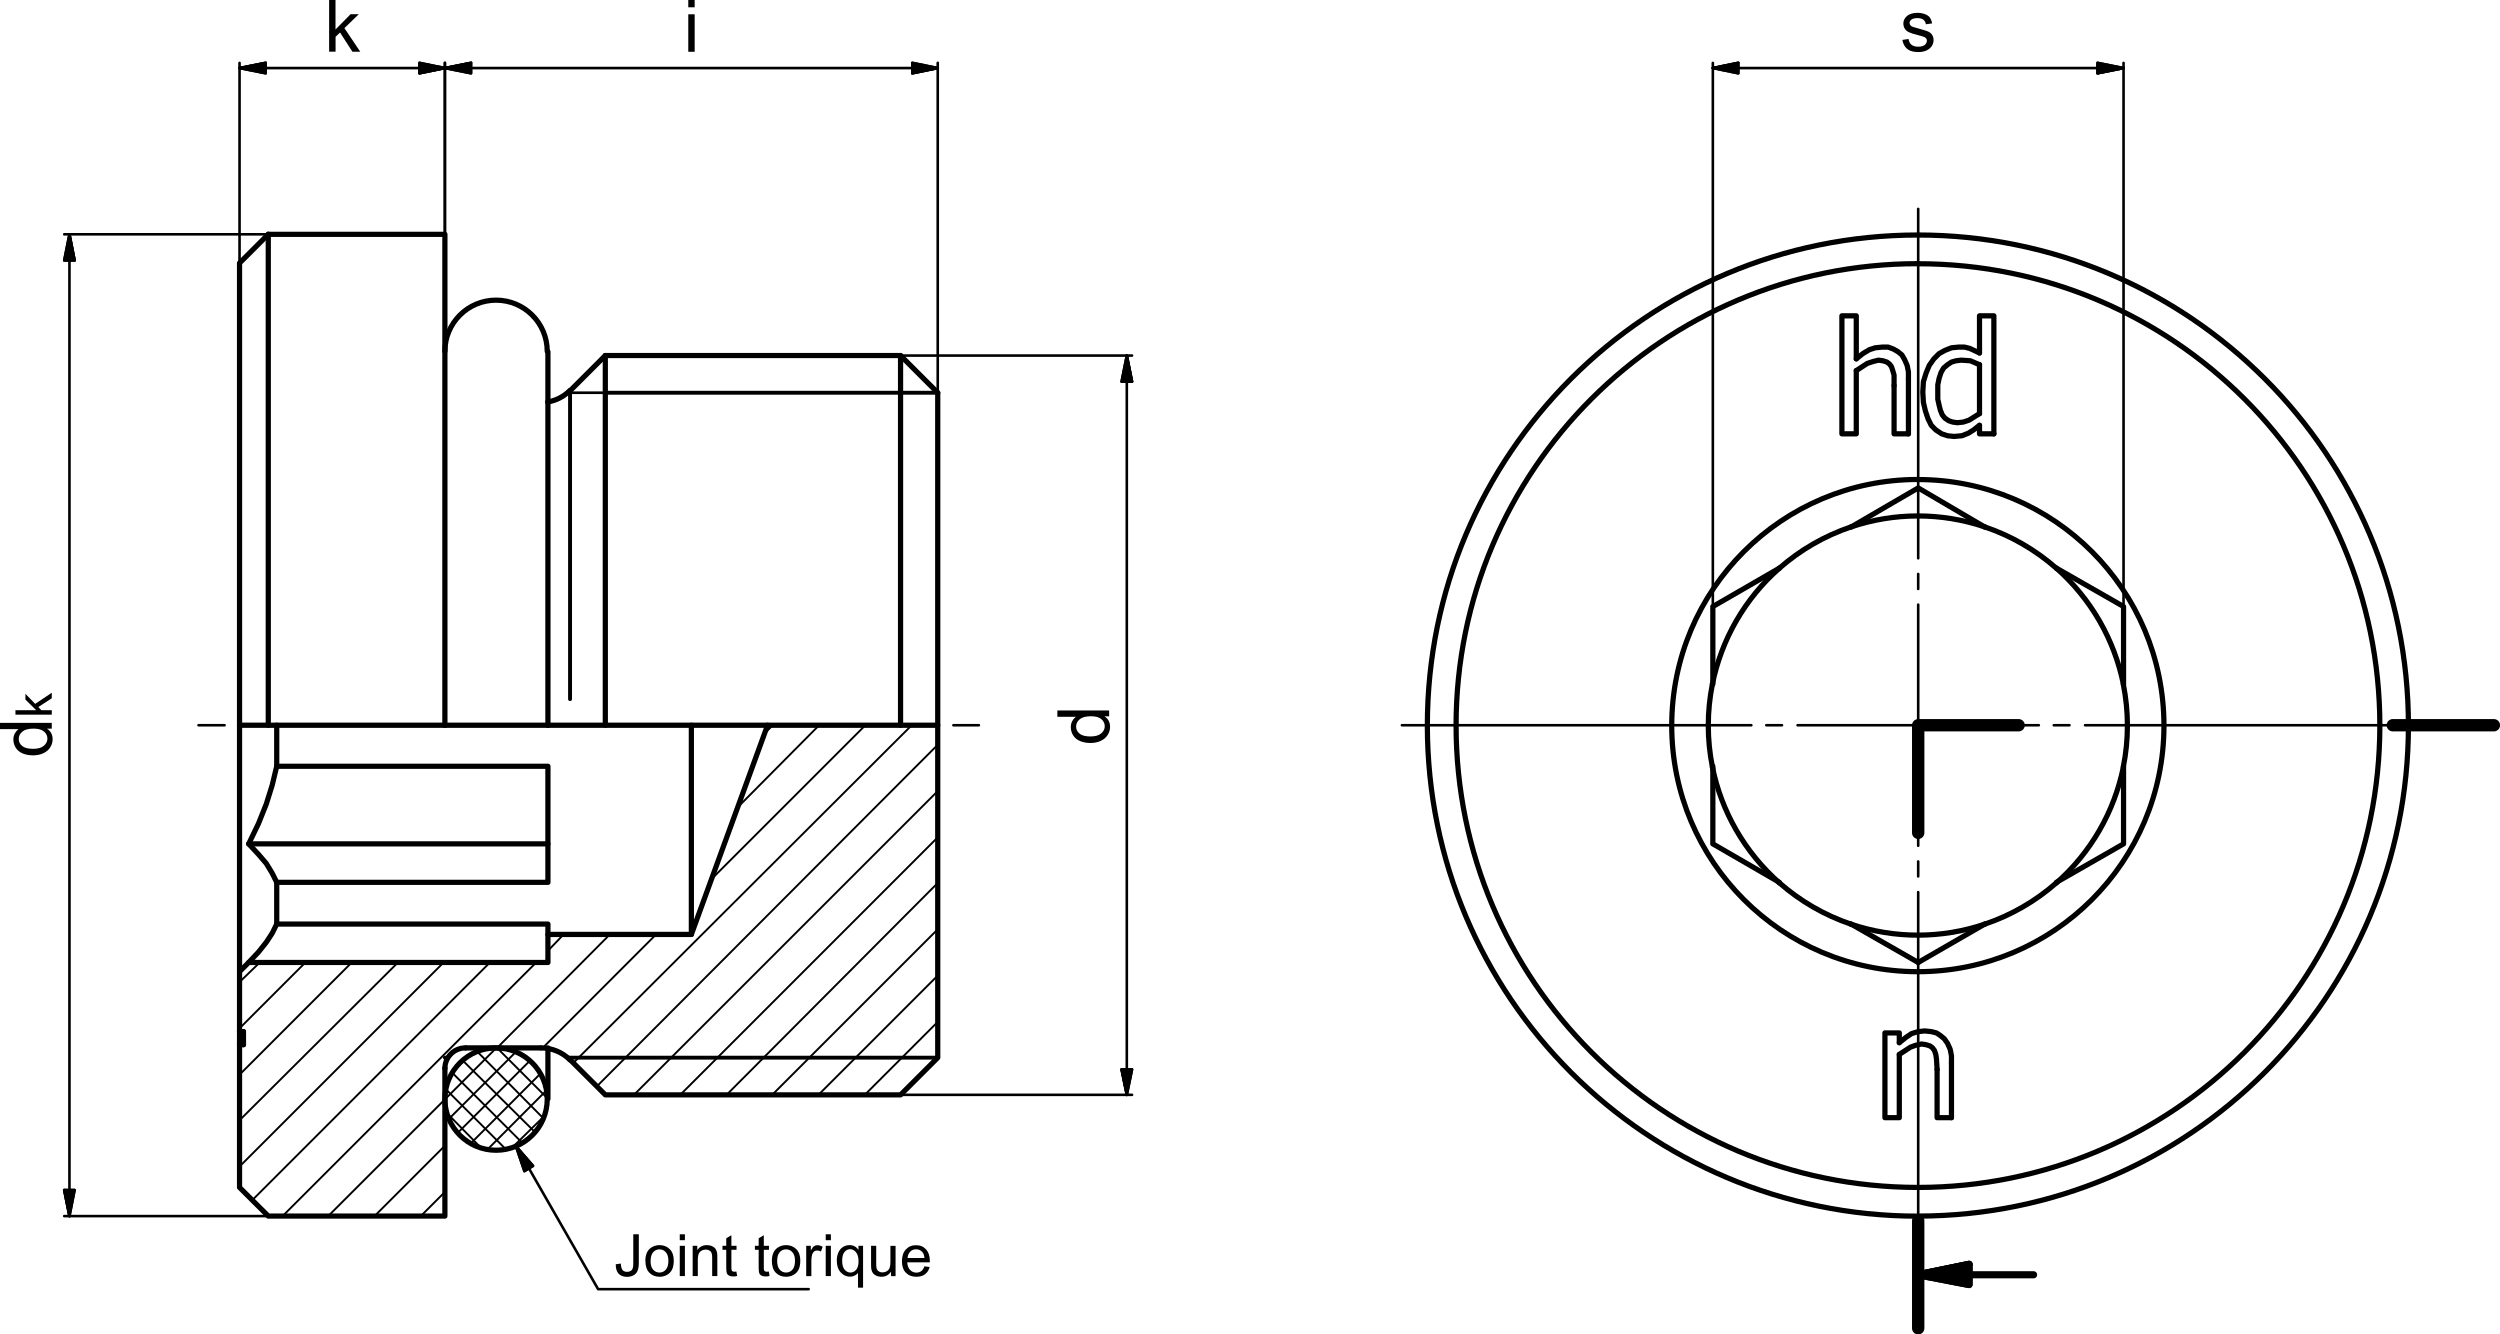 <?xml version="1.0" encoding="UTF-8"?>
<svg xmlns="http://www.w3.org/2000/svg" id="Ebene_1" data-name="Ebene 1" viewBox="0 0 325.41 173.69">
  <line x1="248.41" y1="49.34" x2="248.41" y2="56.47" style="fill: none; stroke: #000; stroke-linecap: round; stroke-linejoin: round; stroke-width: .68px;"></line>
  <polyline points="241.62 46.71 242.47 46.03 243.32 45.52 244.08 45.27 245.01 45.18 245.78 45.18 246.46 45.44 247.05 45.78 247.56 46.2 247.9 46.79 248.24 47.56 248.41 48.41 248.41 49.34" style="fill: none; stroke: #000; stroke-linecap: round; stroke-linejoin: round; stroke-width: .68px;"></polyline>
  <polyline points="241.62 48.24 241.62 56.47 239.75 56.47 239.75 41.11 241.62 41.11 241.62 46.71" style="fill: none; stroke: #000; stroke-linecap: round; stroke-linejoin: round; stroke-width: .68px;"></polyline>
  <polyline points="246.54 50.19 246.54 48.83 246.37 48.24 246.2 47.73 245.95 47.39 245.61 47.13 245.1 46.96 244.51 46.88 243.83 47.05 243.06 47.3 241.62 48.24" style="fill: none; stroke: #000; stroke-linecap: round; stroke-linejoin: round; stroke-width: .68px;"></polyline>
  <polyline points="248.41 56.47 246.54 56.47 246.54 50.19" style="fill: none; stroke: #000; stroke-linecap: round; stroke-linejoin: round; stroke-width: .68px;"></polyline>
  <polyline points="257.66 47.47 256.47 46.96 255.28 46.88 254.6 46.96 254.01 47.13 253.5 47.47 252.99 47.9 252.65 48.49 252.4 49.25 252.23 50.1 252.23 51.04 252.23 51.97 252.4 52.73 252.57 53.41 252.82 54.01 253.16 54.43 253.67 54.77 254.18 54.94 254.77 55.02 255.54 54.94 256.3 54.69 257.66 53.84" style="fill: none; stroke: #000; stroke-linecap: round; stroke-linejoin: round; stroke-width: .68px;"></polyline>
  <line x1="257.66" y1="53.84" x2="257.66" y2="47.47" style="fill: none; stroke: #000; stroke-linecap: round; stroke-linejoin: round; stroke-width: .68px;"></line>
  <polyline points="257.66 45.95 257.66 41.11 259.53 41.11 259.53 56.47" style="fill: none; stroke: #000; stroke-linecap: round; stroke-linejoin: round; stroke-width: .68px;"></polyline>
  <polyline points="257.66 55.36 256.89 55.96 256.22 56.38 255.37 56.72 254.35 56.81 253.5 56.72 252.74 56.47 251.97 55.96 251.38 55.36 250.96 54.51 250.62 53.5 250.36 52.39 250.28 51.04 250.36 49.68 250.7 48.58 251.12 47.56 251.72 46.71 252.4 46.03 253.16 45.61 254.01 45.27 254.94 45.18 255.71 45.18 256.39 45.35 257.66 45.94" style="fill: none; stroke: #000; stroke-linecap: round; stroke-linejoin: round; stroke-width: .68px;"></polyline>
  <polyline points="259.53 56.47 257.66 56.47 257.66 55.36" style="fill: none; stroke: #000; stroke-linecap: round; stroke-linejoin: round; stroke-width: .68px;"></polyline>
  <line x1="254.01" y1="138.35" x2="254.01" y2="145.48" style="fill: none; stroke: #000; stroke-linecap: round; stroke-linejoin: round; stroke-width: .68px;"></line>
  <polyline points="247.22 135.72 248.07 135.04 248.83 134.53 249.68 134.28 250.53 134.19 251.38 134.28 252.06 134.45 252.57 134.79 253.08 135.21 253.5 135.81 253.84 136.57 254.01 137.42 254.01 138.35" style="fill: none; stroke: #000; stroke-linecap: round; stroke-linejoin: round; stroke-width: .68px;"></polyline>
  <polyline points="247.22 137.25 247.22 145.48 245.35 145.48 245.35 134.45 247.22 134.45 247.22 135.72" style="fill: none; stroke: #000; stroke-linecap: round; stroke-linejoin: round; stroke-width: .68px;"></polyline>
  <polyline points="252.14 139.2 252.06 137.84 251.97 137.25 251.8 136.74 251.55 136.4 251.21 136.14 250.7 135.98 250.11 135.89 249.34 136.06 248.66 136.31 247.22 137.25" style="fill: none; stroke: #000; stroke-linecap: round; stroke-linejoin: round; stroke-width: .68px;"></polyline>
  <polyline points="254.01 145.48 252.14 145.48 252.14 139.2" style="fill: none; stroke: #000; stroke-linecap: round; stroke-linejoin: round; stroke-width: .68px;"></polyline>
  <path d="M249.65,34.32c-33.2,0-60.12,26.91-60.12,60.11,0,33.2,26.9,60.12,60.11,60.13,33.2,0,60.12-26.9,60.13-60.1,0-33.2-26.9-60.12-60.1-60.13" style="fill: none; stroke: #000; stroke-linecap: round; stroke-linejoin: round; stroke-width: .68px;"></path>
  <path d="M249.63,158.29c35.26,0,63.85-28.58,63.86-63.84,0-35.26-28.58-63.86-63.84-63.86-35.26,0-63.86,28.57-63.86,63.84,0,35.26,28.57,63.86,63.83,63.87" style="fill: none; stroke: #000; stroke-linecap: round; stroke-linejoin: round; stroke-width: .68px;"></path>
  <path d="M249.64,62.41c-17.69,0-32.03,14.34-32.04,32.03,0,17.69,14.34,32.03,32.03,32.04,17.69,0,32.03-14.33,32.04-32.02,0-17.69-14.33-32.04-32.02-32.04" style="fill: none; stroke: #000; stroke-linecap: round; stroke-linejoin: round; stroke-width: .68px;"></path>
  <line x1="240.94" y1="120.28" x2="249.68" y2="125.28" style="fill: none; stroke: #000; stroke-linecap: round; stroke-linejoin: round; stroke-width: .68px;"></line>
  <path d="M231.61,114.91c2.72,2.39,5.88,4.22,9.31,5.38" style="fill: none; stroke: #000; stroke-linecap: round; stroke-linejoin: round; stroke-width: .68px;"></path>
  <polyline points="222.95 99.74 222.95 109.84 231.61 114.85" style="fill: none; stroke: #000; stroke-linecap: round; stroke-linejoin: round; stroke-width: .68px;"></polyline>
  <path d="M222.89,89.06c-.71,3.55-.71,7.2,0,10.75" style="fill: none; stroke: #000; stroke-linecap: round; stroke-linejoin: round; stroke-width: .68px;"></path>
  <polyline points="231.61 73.95 222.95 78.95 222.95 89.05" style="fill: none; stroke: #000; stroke-linecap: round; stroke-linejoin: round; stroke-width: .68px;"></polyline>
  <path d="M240.92,68.59c-3.43,1.16-6.59,2.98-9.31,5.37" style="fill: none; stroke: #000; stroke-linecap: round; stroke-linejoin: round; stroke-width: .68px;"></path>
  <polyline points="258.34 68.6 249.68 63.51 240.94 68.6" style="fill: none; stroke: #000; stroke-linecap: round; stroke-linejoin: round; stroke-width: .68px;"></polyline>
  <path d="M267.67,73.97c-2.72-2.39-5.88-4.22-9.31-5.38" style="fill: none; stroke: #000; stroke-linecap: round; stroke-linejoin: round; stroke-width: .68px;"></path>
  <polyline points="276.41 89.05 276.41 78.95 267.67 73.95" style="fill: none; stroke: #000; stroke-linecap: round; stroke-linejoin: round; stroke-width: .68px;"></polyline>
  <path d="M276.38,99.82c.71-3.55.71-7.2,0-10.75" style="fill: none; stroke: #000; stroke-linecap: round; stroke-linejoin: round; stroke-width: .68px;"></path>
  <polyline points="267.67 114.85 276.41 109.84 276.41 99.74" style="fill: none; stroke: #000; stroke-linecap: round; stroke-linejoin: round; stroke-width: .68px;"></polyline>
  <path d="M258.35,120.29c3.43-1.16,6.59-2.98,9.31-5.37" style="fill: none; stroke: #000; stroke-linecap: round; stroke-linejoin: round; stroke-width: .68px;"></path>
  <line x1="249.68" y1="125.28" x2="258.34" y2="120.28" style="fill: none; stroke: #000; stroke-linecap: round; stroke-linejoin: round; stroke-width: .68px;"></line>
  <path d="M240.92,120.29c5.65,1.91,11.78,1.91,17.43,0" style="fill: none; stroke: #000; stroke-linecap: round; stroke-linejoin: round; stroke-width: .68px;"></path>
  <path d="M267.67,114.92c4.48-3.94,7.54-9.25,8.72-15.1" style="fill: none; stroke: #000; stroke-linecap: round; stroke-linejoin: round; stroke-width: .68px;"></path>
  <path d="M276.39,89.07c-1.18-5.85-4.24-11.15-8.71-15.1" style="fill: none; stroke: #000; stroke-linecap: round; stroke-linejoin: round; stroke-width: .68px;"></path>
  <path d="M258.36,68.59c-5.65-1.91-11.78-1.91-17.43,0" style="fill: none; stroke: #000; stroke-linecap: round; stroke-linejoin: round; stroke-width: .68px;"></path>
  <path d="M231.61,73.96c-4.48,3.94-7.54,9.25-8.72,15.1" style="fill: none; stroke: #000; stroke-linecap: round; stroke-linejoin: round; stroke-width: .68px;"></path>
  <path d="M222.89,99.81c1.17,5.85,4.24,11.15,8.71,15.1" style="fill: none; stroke: #000; stroke-linecap: round; stroke-linejoin: round; stroke-width: .68px;"></path>
  <polyline points="99.91 94.4 89.99 121.63 71.32 121.63 71.32 125.28 32.37 125.28 31.18 126.47 31.18 134.28" style="fill: none; stroke: #000; stroke-linecap: round; stroke-linejoin: round; stroke-width: .68px;"></polyline>
  <line x1="31.18" y1="134.28" x2="31.69" y2="134.28" style="fill: none; stroke: #000; stroke-linecap: round; stroke-linejoin: round; stroke-width: .68px;"></line>
  <line x1="31.69" y1="134.28" x2="31.69" y2="135.98" style="fill: none; stroke: #000; stroke-linecap: round; stroke-linejoin: round; stroke-width: .68px;"></line>
  <line x1="31.69" y1="135.98" x2="31.18" y2="135.98" style="fill: none; stroke: #000; stroke-linecap: round; stroke-linejoin: round; stroke-width: .68px;"></line>
  <polyline points="31.18 135.98 31.18 154.56 34.92 158.29 57.91 158.29 57.91 139.03" style="fill: none; stroke: #000; stroke-linecap: round; stroke-linejoin: round; stroke-width: .68px;"></polyline>
  <path d="M60.58,136.4c-1.48,0-2.67,1.2-2.67,2.67" style="fill: none; stroke: #000; stroke-linecap: round; stroke-linejoin: round; stroke-width: .68px;"></path>
  <line x1="60.63" y1="136.4" x2="70.38" y2="136.4" style="fill: none; stroke: #000; stroke-linecap: round; stroke-linejoin: round; stroke-width: .68px;"></line>
  <path d="M74.18,137.95c-.99-.99-2.34-1.55-3.75-1.55" style="fill: none; stroke: #000; stroke-linecap: round; stroke-linejoin: round; stroke-width: .68px;"></path>
  <polyline points="74.2 137.93 78.79 142.51 117.22 142.51 122.06 137.67 122.06 94.4 117.22 94.4 78.79 94.4 74.2 94.4 71.32 94.4" style="fill: none; stroke: #000; stroke-linecap: round; stroke-linejoin: round; stroke-width: .68px;"></polyline>
  <polyline points="57.91 94.4 34.92 94.4 31.18 94.4" style="fill: none; stroke: #000; stroke-linecap: round; stroke-linejoin: round; stroke-width: .68px;"></polyline>
  <line x1="89.99" y1="94.4" x2="89.99" y2="121.63" style="fill: none; stroke: #000; stroke-linecap: round; stroke-linejoin: round; stroke-width: .68px;"></line>
  <line x1="31.18" y1="126.47" x2="31.18" y2="94.4" style="fill: none; stroke: #000; stroke-linecap: round; stroke-linejoin: round; stroke-width: .68px;"></line>
  <polyline points="36.02 120.28 35.43 121.47 34.66 122.65 33.64 123.93 32.37 125.28" style="fill: none; stroke: #000; stroke-linecap: round; stroke-linejoin: round; stroke-width: .68px;"></polyline>
  <line x1="36.02" y1="114.85" x2="36.02" y2="120.28" style="fill: none; stroke: #000; stroke-linecap: round; stroke-linejoin: round; stroke-width: .68px;"></line>
  <polyline points="36.02 99.74 35.43 102.2 34.66 104.66 33.64 107.21 32.37 109.84 33.64 111.2 34.66 112.39 35.43 113.66 36.02 114.85" style="fill: none; stroke: #000; stroke-linecap: round; stroke-linejoin: round; stroke-width: .68px;"></polyline>
  <polyline points="36.02 94.4 36.02 99.74 71.32 99.74 71.32 114.85 36.02 114.85" style="fill: none; stroke: #000; stroke-linecap: round; stroke-linejoin: round; stroke-width: .68px;"></polyline>
  <polyline points="71.32 121.63 71.32 120.28 36.02 120.28" style="fill: none; stroke: #000; stroke-linecap: round; stroke-linejoin: round; stroke-width: .68px;"></polyline>
  <line x1="34.92" y1="94.4" x2="34.92" y2="30.5" style="fill: none; stroke: #000; stroke-linecap: round; stroke-linejoin: round; stroke-width: .68px;"></line>
  <polyline points="34.92 30.5 31.18 34.24 31.18 94.4" style="fill: none; stroke: #000; stroke-linecap: round; stroke-linejoin: round; stroke-width: .68px;"></polyline>
  <polyline points="34.92 30.5 57.91 30.5 57.91 94.4" style="fill: none; stroke: #000; stroke-linecap: round; stroke-linejoin: round; stroke-width: .68px;"></polyline>
  <line x1="78.79" y1="46.28" x2="117.22" y2="46.28" style="fill: none; stroke: #000; stroke-linecap: round; stroke-linejoin: round; stroke-width: .68px;"></line>
  <line x1="74.2" y1="91" x2="74.2" y2="51.04" style="fill: none; stroke: #000; stroke-linecap: round; stroke-linejoin: round; stroke-width: .51px;"></line>
  <line x1="78.79" y1="46.28" x2="78.79" y2="94.4" style="fill: none; stroke: #000; stroke-linecap: round; stroke-linejoin: round; stroke-width: .68px;"></line>
  <path d="M71.29,52.32c1.09-.18,2.1-.7,2.88-1.48" style="fill: none; stroke: #000; stroke-linecap: round; stroke-linejoin: round; stroke-width: .68px;"></path>
  <line x1="74.2" y1="50.87" x2="78.79" y2="46.28" style="fill: none; stroke: #000; stroke-linecap: round; stroke-linejoin: round; stroke-width: .68px;"></line>
  <line x1="122.06" y1="94.4" x2="122.06" y2="51.12" style="fill: none; stroke: #000; stroke-linecap: round; stroke-linejoin: round; stroke-width: .68px;"></line>
  <polyline points="122.06 51.12 117.22 46.28 117.22 94.4" style="fill: none; stroke: #000; stroke-linecap: round; stroke-linejoin: round; stroke-width: .68px;"></polyline>
  <polyline points="31.69 135.72 31.18 135.72 31.18 134.28" style="fill: none; stroke: #000; stroke-linecap: round; stroke-linejoin: round; stroke-width: .68px;"></polyline>
  <line x1="31.18" y1="135.98" x2="31.18" y2="135.72" style="fill: none; stroke: #000; stroke-linecap: round; stroke-linejoin: round; stroke-width: .68px;"></line>
  <line x1="32.37" y1="109.84" x2="71.32" y2="109.84" style="fill: none; stroke: #000; stroke-linecap: round; stroke-linejoin: round; stroke-width: .68px;"></line>
  <line x1="122.06" y1="51.12" x2="78.79" y2="51.12" style="fill: none; stroke: #000; stroke-linecap: round; stroke-linejoin: round; stroke-width: .51px;"></line>
  <line x1="73.95" y1="137.67" x2="122.06" y2="137.67" style="fill: none; stroke: #000; stroke-linecap: round; stroke-linejoin: round; stroke-width: .51px;"></line>
  <line x1="57.91" y1="137.67" x2="58.25" y2="137.67" style="fill: none; stroke: #000; stroke-linecap: round; stroke-linejoin: round; stroke-width: .51px;"></line>
  <line x1="71.32" y1="94.4" x2="57.91" y2="94.4" style="fill: none; stroke: #000; stroke-linecap: round; stroke-linejoin: round; stroke-width: .68px;"></line>
  <path d="M71.23,143.06c0-3.68-2.98-6.66-6.66-6.66s-6.66,2.98-6.66,6.66,2.98,6.66,6.66,6.66c3.68,0,6.66-2.98,6.66-6.66" style="fill: none; stroke: #000; stroke-linecap: round; stroke-linejoin: round; stroke-width: .68px;"></path>
  <path d="M71.23,45.73c0-3.68-2.98-6.66-6.66-6.66s-6.66,2.98-6.66,6.66" style="fill: none; stroke: #000; stroke-linecap: round; stroke-linejoin: round; stroke-width: .68px;"></path>
  <line x1="71.32" y1="143.02" x2="71.32" y2="136.4" style="fill: none; stroke: #000; stroke-linecap: round; stroke-linejoin: round; stroke-width: .68px;"></line>
  <line x1="71.32" y1="45.78" x2="71.32" y2="94.4" style="fill: none; stroke: #000; stroke-linecap: round; stroke-linejoin: round; stroke-width: .68px;"></line>
  <line x1="249.68" y1="172.89" x2="249.68" y2="158.89" style="fill: none; stroke: #000; stroke-linecap: round; stroke-linejoin: round; stroke-width: 1.61px;"></line>
  <polyline points="249.68 108.4 249.68 94.4 262.75 94.4" style="fill: none; stroke: #000; stroke-linecap: round; stroke-linejoin: round; stroke-width: 1.61px;"></polyline>
  <line x1="311.46" y1="94.4" x2="324.61" y2="94.4" style="fill: none; stroke: #000; stroke-linecap: round; stroke-linejoin: round; stroke-width: 1.61px;"></line>
  <line x1="256.3" y1="165.93" x2="249.68" y2="165.93" style="fill: none; stroke: #000; stroke-linecap: round; stroke-linejoin: round; stroke-width: .93px;"></line>
  <path d="M249.68,165.93l6.62-1.36-6.62,1.36Z"></path>
  <polygon points="256.3 164.57 256.3 164.57 249.68 165.93 256.3 164.57" style="fill: none; stroke: #000; stroke-linecap: round; stroke-linejoin: round; stroke-width: .93px;"></polygon>
  <polygon points="249.68 165.93 256.3 167.2 256.3 164.57 249.68 165.93"></polygon>
  <polygon points="256.3 164.57 249.68 165.93 256.3 167.2 256.3 164.57" style="fill: none; stroke: #000; stroke-linecap: round; stroke-linejoin: round; stroke-width: .93px;"></polygon>
  <polyline points="256.3 164.57 249.68 165.93 256.3 167.2 256.3 164.57" style="fill: none; stroke: #000; stroke-linecap: round; stroke-linejoin: round; stroke-width: .93px;"></polyline>
  <line x1="264.7" y1="165.93" x2="256.3" y2="165.93" style="fill: none; stroke: #000; stroke-linecap: round; stroke-linejoin: round; stroke-width: .93px;"></line>
  <line x1="112.56" y1="142.51" x2="122.06" y2="133.01" style="fill: none; stroke: #000; stroke-linecap: round; stroke-linejoin: round; stroke-width: .25px;"></line>
  <line x1="106.53" y1="142.51" x2="122.06" y2="126.98" style="fill: none; stroke: #000; stroke-linecap: round; stroke-linejoin: round; stroke-width: .25px;"></line>
  <line x1="100.51" y1="142.51" x2="122.06" y2="120.96" style="fill: none; stroke: #000; stroke-linecap: round; stroke-linejoin: round; stroke-width: .25px;"></line>
  <line x1="94.57" y1="142.51" x2="122.06" y2="114.93" style="fill: none; stroke: #000; stroke-linecap: round; stroke-linejoin: round; stroke-width: .25px;"></line>
  <line x1="88.54" y1="142.51" x2="122.06" y2="108.99" style="fill: none; stroke: #000; stroke-linecap: round; stroke-linejoin: round; stroke-width: .25px;"></line>
  <line x1="82.52" y1="142.51" x2="122.06" y2="102.97" style="fill: none; stroke: #000; stroke-linecap: round; stroke-linejoin: round; stroke-width: .25px;"></line>
  <line x1="77.68" y1="141.41" x2="122.06" y2="96.94" style="fill: none; stroke: #000; stroke-linecap: round; stroke-linejoin: round; stroke-width: .25px;"></line>
  <line x1="54.77" y1="158.29" x2="57.91" y2="155.15" style="fill: none; stroke: #000; stroke-linecap: round; stroke-linejoin: round; stroke-width: .25px;"></line>
  <line x1="74.63" y1="138.35" x2="118.67" y2="94.4" style="fill: none; stroke: #000; stroke-linecap: round; stroke-linejoin: round; stroke-width: .25px;"></line>
  <line x1="48.75" y1="158.29" x2="57.91" y2="149.13" style="fill: none; stroke: #000; stroke-linecap: round; stroke-linejoin: round; stroke-width: .25px;"></line>
  <line x1="70.64" y1="136.4" x2="85.4" y2="121.63" style="fill: none; stroke: #000; stroke-linecap: round; stroke-linejoin: round; stroke-width: .25px;"></line>
  <line x1="92.62" y1="114.42" x2="112.64" y2="94.4" style="fill: none; stroke: #000; stroke-linecap: round; stroke-linejoin: round; stroke-width: .25px;"></line>
  <line x1="42.72" y1="158.29" x2="57.91" y2="143.1" style="fill: none; stroke: #000; stroke-linecap: round; stroke-linejoin: round; stroke-width: .25px;"></line>
  <line x1="64.7" y1="136.4" x2="79.38" y2="121.63" style="fill: none; stroke: #000; stroke-linecap: round; stroke-linejoin: round; stroke-width: .25px;"></line>
  <line x1="96.1" y1="105" x2="106.62" y2="94.4" style="fill: none; stroke: #000; stroke-linecap: round; stroke-linejoin: round; stroke-width: .25px;"></line>
  <line x1="36.78" y1="158.29" x2="69.79" y2="125.28" style="fill: none; stroke: #000; stroke-linecap: round; stroke-linejoin: round; stroke-width: .25px;"></line>
  <line x1="71.32" y1="123.76" x2="73.35" y2="121.64" style="fill: none; stroke: #000; stroke-linecap: round; stroke-linejoin: round; stroke-width: .25px;"></line>
  <line x1="99.49" y1="95.5" x2="100.59" y2="94.4" style="fill: none; stroke: #000; stroke-linecap: round; stroke-linejoin: round; stroke-width: .25px;"></line>
  <line x1="32.88" y1="156.17" x2="63.77" y2="125.28" style="fill: none; stroke: #000; stroke-linecap: round; stroke-linejoin: round; stroke-width: .25px;"></line>
  <line x1="31.18" y1="151.84" x2="57.74" y2="125.28" style="fill: none; stroke: #000; stroke-linecap: round; stroke-linejoin: round; stroke-width: .25px;"></line>
  <line x1="31.18" y1="145.82" x2="51.8" y2="125.28" style="fill: none; stroke: #000; stroke-linecap: round; stroke-linejoin: round; stroke-width: .25px;"></line>
  <line x1="31.18" y1="139.88" x2="45.78" y2="125.28" style="fill: none; stroke: #000; stroke-linecap: round; stroke-linejoin: round; stroke-width: .25px;"></line>
  <line x1="31.18" y1="133.85" x2="39.75" y2="125.28" style="fill: none; stroke: #000; stroke-linecap: round; stroke-linejoin: round; stroke-width: .25px;"></line>
  <line x1="31.18" y1="127.83" x2="33.81" y2="125.28" style="fill: none; stroke: #000; stroke-linecap: round; stroke-linejoin: round; stroke-width: .25px;"></line>
  <line x1="122.06" y1="51.12" x2="73.95" y2="51.12" style="fill: none; stroke: #000; stroke-linecap: round; stroke-linejoin: round; stroke-width: .34px;"></line>
  <line x1="62.58" y1="149.38" x2="58.25" y2="144.97" style="fill: none; stroke: #000; stroke-linecap: round; stroke-linejoin: round; stroke-width: .25px;"></line>
  <line x1="65.8" y1="149.55" x2="58.08" y2="141.83" style="fill: none; stroke: #000; stroke-linecap: round; stroke-linejoin: round; stroke-width: .25px;"></line>
  <line x1="68.01" y1="148.79" x2="58.85" y2="139.62" style="fill: none; stroke: #000; stroke-linecap: round; stroke-linejoin: round; stroke-width: .25px;"></line>
  <line x1="69.62" y1="147.35" x2="60.2" y2="138.01" style="fill: none; stroke: #000; stroke-linecap: round; stroke-linejoin: round; stroke-width: .25px;"></line>
  <line x1="70.72" y1="145.56" x2="62.15" y2="136.91" style="fill: none; stroke: #000; stroke-linecap: round; stroke-linejoin: round; stroke-width: .25px;"></line>
  <line x1="71.32" y1="143.02" x2="64.7" y2="136.4" style="fill: none; stroke: #000; stroke-linecap: round; stroke-linejoin: round; stroke-width: .25px;"></line>
  <line x1="64.61" y1="136.4" x2="57.91" y2="143.1" style="fill: none; stroke: #000; stroke-linecap: round; stroke-linejoin: round; stroke-width: .25px;"></line>
  <line x1="67.16" y1="136.91" x2="58.51" y2="145.56" style="fill: none; stroke: #000; stroke-linecap: round; stroke-linejoin: round; stroke-width: .25px;"></line>
  <line x1="69.03" y1="138.01" x2="59.61" y2="147.43" style="fill: none; stroke: #000; stroke-linecap: round; stroke-linejoin: round; stroke-width: .25px;"></line>
  <line x1="70.38" y1="139.71" x2="61.31" y2="148.79" style="fill: none; stroke: #000; stroke-linecap: round; stroke-linejoin: round; stroke-width: .25px;"></line>
  <line x1="71.15" y1="141.91" x2="63.43" y2="149.64" style="fill: none; stroke: #000; stroke-linecap: round; stroke-linejoin: round; stroke-width: .25px;"></line>
  <line x1="70.98" y1="145.14" x2="66.74" y2="149.3" style="fill: none; stroke: #000; stroke-linecap: round; stroke-linejoin: round; stroke-width: .25px;"></line>
  <path d="M247.6,5.2l.82-.13c.05.33.17.58.38.75s.5.26.88.26.66-.08.85-.23c.18-.15.28-.34.28-.54,0-.19-.08-.33-.24-.44-.11-.07-.4-.17-.85-.28-.61-.15-1.03-.29-1.26-.4s-.41-.27-.53-.46-.18-.42-.18-.66c0-.22.05-.42.15-.6s.24-.34.41-.46c.13-.09.3-.18.53-.24s.46-.1.71-.1c.38,0,.72.06,1.01.17s.5.26.64.45c.14.19.23.44.29.76l-.81.11c-.04-.25-.14-.45-.32-.59-.18-.14-.43-.21-.75-.21-.38,0-.65.06-.81.19-.16.13-.24.27-.24.44,0,.11.03.2.1.29.07.09.17.16.32.22.08.03.33.1.73.21.58.16.99.28,1.23.38s.41.24.54.43.2.43.2.71-.08.54-.24.78-.39.43-.7.57c-.3.13-.65.2-1.03.2-.63,0-1.12-.13-1.45-.4s-.54-.65-.64-1.17Z"></path>
  <line x1="226.26" y1="8.86" x2="222.95" y2="8.86" style="fill: none; stroke: #000; stroke-linecap: round; stroke-linejoin: round; stroke-width: .34px;"></line>
  <path d="M222.95,8.86l3.31-.68-3.31.68Z"></path>
  <polygon points="226.26 8.18 226.26 8.18 222.95 8.86 226.26 8.18" style="fill: none; stroke: #000; stroke-linecap: round; stroke-linejoin: round; stroke-width: .34px;"></polygon>
  <polygon points="222.95 8.86 226.26 9.54 226.26 8.18 222.95 8.86"></polygon>
  <polygon points="226.26 8.18 222.95 8.86 226.26 9.54 226.26 8.18" style="fill: none; stroke: #000; stroke-linecap: round; stroke-linejoin: round; stroke-width: .34px;"></polygon>
  <polyline points="226.26 8.18 222.95 8.86 226.26 9.54 226.26 8.18" style="fill: none; stroke: #000; stroke-linecap: round; stroke-linejoin: round; stroke-width: .34px;"></polyline>
  <line x1="273.02" y1="8.86" x2="276.41" y2="8.86" style="fill: none; stroke: #000; stroke-linecap: round; stroke-linejoin: round; stroke-width: .34px;"></line>
  <path d="M273.02,9.54l3.39-.68-3.39.68Z"></path>
  <polygon points="273.02 9.54 273.02 9.54 276.41 8.86 273.02 9.54" style="fill: none; stroke: #000; stroke-linecap: round; stroke-linejoin: round; stroke-width: .34px;"></polygon>
  <polygon points="273.02 9.54 276.41 8.86 273.02 8.18 273.02 9.54"></polygon>
  <polygon points="273.02 9.54 276.41 8.86 273.02 8.18 273.02 9.54" style="fill: none; stroke: #000; stroke-linecap: round; stroke-linejoin: round; stroke-width: .34px;"></polygon>
  <polyline points="273.02 9.54 276.41 8.86 273.02 8.18 273.02 9.54" style="fill: none; stroke: #000; stroke-linecap: round; stroke-linejoin: round; stroke-width: .34px;"></polyline>
  <line x1="226.26" y1="8.86" x2="273.02" y2="8.86" style="fill: none; stroke: #000; stroke-linecap: round; stroke-linejoin: round; stroke-width: .34px;"></line>
  <line x1="276.41" y1="78.95" x2="276.41" y2="8.19" style="fill: none; stroke: #000; stroke-linecap: round; stroke-linejoin: round; stroke-width: .34px;"></line>
  <line x1="222.95" y1="78.95" x2="222.95" y2="8.19" style="fill: none; stroke: #000; stroke-linecap: round; stroke-linejoin: round; stroke-width: .34px;"></line>
  <line x1="249.68" y1="94.4" x2="265.38" y2="94.4" style="fill: none; stroke: #000; stroke-linecap: round; stroke-linejoin: round; stroke-width: .34px;"></line>
  <line x1="267.33" y1="94.4" x2="269.37" y2="94.4" style="fill: none; stroke: #000; stroke-linecap: round; stroke-linejoin: round; stroke-width: .34px;"></line>
  <line x1="271.4" y1="94.4" x2="316.89" y2="94.4" style="fill: none; stroke: #000; stroke-linecap: round; stroke-linejoin: round; stroke-width: .34px;"></line>
  <line x1="249.68" y1="94.4" x2="233.98" y2="94.4" style="fill: none; stroke: #000; stroke-linecap: round; stroke-linejoin: round; stroke-width: .34px;"></line>
  <line x1="231.95" y1="94.4" x2="229.91" y2="94.4" style="fill: none; stroke: #000; stroke-linecap: round; stroke-linejoin: round; stroke-width: .34px;"></line>
  <line x1="227.96" y1="94.4" x2="182.48" y2="94.4" style="fill: none; stroke: #000; stroke-linecap: round; stroke-linejoin: round; stroke-width: .34px;"></line>
  <line x1="249.68" y1="94.4" x2="249.68" y2="78.7" style="fill: none; stroke: #000; stroke-linecap: round; stroke-linejoin: round; stroke-width: .34px;"></line>
  <line x1="249.68" y1="76.66" x2="249.68" y2="74.71" style="fill: none; stroke: #000; stroke-linecap: round; stroke-linejoin: round; stroke-width: .34px;"></line>
  <line x1="249.68" y1="72.67" x2="249.68" y2="27.19" style="fill: none; stroke: #000; stroke-linecap: round; stroke-linejoin: round; stroke-width: .34px;"></line>
  <line x1="249.68" y1="94.4" x2="249.68" y2="110.09" style="fill: none; stroke: #000; stroke-linecap: round; stroke-linejoin: round; stroke-width: .34px;"></line>
  <line x1="249.68" y1="112.13" x2="249.68" y2="114.08" style="fill: none; stroke: #000; stroke-linecap: round; stroke-linejoin: round; stroke-width: .34px;"></line>
  <line x1="249.68" y1="116.12" x2="249.68" y2="161.6" style="fill: none; stroke: #000; stroke-linecap: round; stroke-linejoin: round; stroke-width: .34px;"></line>
  <path d="M6.74,94.85h-.62c.48.31.73.77.73,1.37,0,.39-.11.75-.32,1.07-.21.33-.51.58-.9.76-.38.18-.83.27-1.33.27-.49,0-.93-.08-1.33-.24-.4-.16-.7-.41-.91-.73-.21-.33-.32-.69-.32-1.09,0-.29.06-.56.19-.79s.29-.42.48-.56H0s0-.82,0-.82h6.74s0,.76,0,.76ZM4.31,97.47c.63,0,1.09-.13,1.4-.4.31-.26.46-.58.46-.93,0-.36-.15-.67-.44-.92-.3-.25-.75-.38-1.35-.38-.67,0-1.16.13-1.47.39-.31.26-.47.57-.47.95,0,.37.15.68.45.92.3.25.77.37,1.42.37Z"></path>
  <path d="M6.74,93.02H2.01s0-.58,0-.58h2.7s-1.4-1.38-1.4-1.38v-.75s1.27,1.31,1.27,1.31l2.16-1.45v.72s-1.75,1.14-1.75,1.14l.39.41h1.36s0,.58,0,.58Z"></path>
  <line x1="9.04" y1="33.9" x2="9.04" y2="30.5" style="fill: none; stroke: #000; stroke-linecap: round; stroke-linejoin: round; stroke-width: .34px;"></line>
  <path d="M9.71,33.9l-.68-3.39.68,3.39Z"></path>
  <polygon points="9.71 33.9 9.71 33.9 9.04 30.5 9.71 33.9" style="fill: none; stroke: #000; stroke-linecap: round; stroke-linejoin: round; stroke-width: .34px;"></polygon>
  <polygon points="8.36 33.9 9.71 33.9 9.04 30.5 8.36 33.9"></polygon>
  <polygon points="9.71 33.9 9.04 30.5 8.36 33.9 9.71 33.9" style="fill: none; stroke: #000; stroke-linecap: round; stroke-linejoin: round; stroke-width: .34px;"></polygon>
  <polyline points="9.71 33.9 9.04 30.5 8.36 33.9 9.71 33.9" style="fill: none; stroke: #000; stroke-linecap: round; stroke-linejoin: round; stroke-width: .34px;"></polyline>
  <line x1="9.04" y1="154.9" x2="9.04" y2="158.29" style="fill: none; stroke: #000; stroke-linecap: round; stroke-linejoin: round; stroke-width: .34px;"></line>
  <path d="M9.04,158.29l-.68-3.39.68,3.39Z"></path>
  <polygon points="8.36 154.9 8.36 154.9 9.04 158.29 8.36 154.9" style="fill: none; stroke: #000; stroke-linecap: round; stroke-linejoin: round; stroke-width: .34px;"></polygon>
  <polygon points="8.36 154.9 9.04 158.29 9.71 154.9 8.36 154.9"></polygon>
  <polygon points="8.36 154.9 9.04 158.29 9.71 154.9 8.36 154.9" style="fill: none; stroke: #000; stroke-linecap: round; stroke-linejoin: round; stroke-width: .34px;"></polygon>
  <polyline points="8.36 154.9 9.04 158.29 9.71 154.9 8.36 154.9" style="fill: none; stroke: #000; stroke-linecap: round; stroke-linejoin: round; stroke-width: .34px;"></polyline>
  <line x1="9.04" y1="33.9" x2="9.04" y2="154.9" style="fill: none; stroke: #000; stroke-linecap: round; stroke-linejoin: round; stroke-width: .34px;"></line>
  <line x1="34.92" y1="30.5" x2="8.36" y2="30.5" style="fill: none; stroke: #000; stroke-linecap: round; stroke-linejoin: round; stroke-width: .34px;"></line>
  <line x1="34.92" y1="158.29" x2="8.36" y2="158.29" style="fill: none; stroke: #000; stroke-linecap: round; stroke-linejoin: round; stroke-width: .34px;"></line>
  <path d="M42.84,6.74V0h.83v3.84l1.96-1.99h1.07l-1.87,1.81,2.06,3.07h-1.02l-1.61-2.5-.58.56v1.94h-.83Z"></path>
  <line x1="34.58" y1="8.86" x2="31.18" y2="8.86" style="fill: none; stroke: #000; stroke-linecap: round; stroke-linejoin: round; stroke-width: .34px;"></line>
  <path d="M31.18,8.86l3.39-.68-3.39.68Z"></path>
  <polygon points="34.58 8.18 34.58 8.18 31.18 8.86 34.58 8.18" style="fill: none; stroke: #000; stroke-linecap: round; stroke-linejoin: round; stroke-width: .34px;"></polygon>
  <polygon points="31.18 8.86 34.58 9.54 34.58 8.18 31.18 8.86"></polygon>
  <polygon points="34.58 8.18 31.18 8.86 34.58 9.54 34.58 8.18" style="fill: none; stroke: #000; stroke-linecap: round; stroke-linejoin: round; stroke-width: .34px;"></polygon>
  <polyline points="34.58 8.18 31.18 8.86 34.58 9.54 34.58 8.18" style="fill: none; stroke: #000; stroke-linecap: round; stroke-linejoin: round; stroke-width: .34px;"></polyline>
  <line x1="54.6" y1="8.86" x2="57.91" y2="8.86" style="fill: none; stroke: #000; stroke-linecap: round; stroke-linejoin: round; stroke-width: .34px;"></line>
  <path d="M54.6,9.54l3.31-.68-3.31.68Z"></path>
  <polygon points="54.6 9.54 54.6 9.54 57.91 8.86 54.6 9.54" style="fill: none; stroke: #000; stroke-linecap: round; stroke-linejoin: round; stroke-width: .34px;"></polygon>
  <polygon points="54.6 9.54 57.91 8.86 54.6 8.18 54.6 9.54"></polygon>
  <polygon points="54.6 9.54 57.91 8.86 54.6 8.18 54.6 9.54" style="fill: none; stroke: #000; stroke-linecap: round; stroke-linejoin: round; stroke-width: .34px;"></polygon>
  <polyline points="54.6 9.54 57.91 8.86 54.6 8.18 54.6 9.54" style="fill: none; stroke: #000; stroke-linecap: round; stroke-linejoin: round; stroke-width: .34px;"></polyline>
  <line x1="34.58" y1="8.86" x2="54.6" y2="8.86" style="fill: none; stroke: #000; stroke-linecap: round; stroke-linejoin: round; stroke-width: .34px;"></line>
  <line x1="57.91" y1="30.5" x2="57.91" y2="8.18" style="fill: none; stroke: #000; stroke-linecap: round; stroke-linejoin: round; stroke-width: .34px;"></line>
  <line x1="31.18" y1="34.24" x2="31.18" y2="8.19" style="fill: none; stroke: #000; stroke-linecap: round; stroke-linejoin: round; stroke-width: .34px;"></line>
  <path d="M89.59.95v-.95h.83v.95h-.83ZM89.59,6.74V1.86h.83v4.88h-.83Z"></path>
  <line x1="61.31" y1="8.86" x2="57.91" y2="8.86" style="fill: none; stroke: #000; stroke-linecap: round; stroke-linejoin: round; stroke-width: .34px;"></line>
  <path d="M57.91,8.86l3.39-.68-3.39.68Z"></path>
  <polygon points="61.31 8.18 61.31 8.18 57.91 8.86 61.31 8.18" style="fill: none; stroke: #000; stroke-linecap: round; stroke-linejoin: round; stroke-width: .34px;"></polygon>
  <polygon points="57.91 8.86 61.31 9.54 61.31 8.18 57.91 8.86"></polygon>
  <polygon points="61.31 8.18 57.91 8.86 61.31 9.54 61.31 8.18" style="fill: none; stroke: #000; stroke-linecap: round; stroke-linejoin: round; stroke-width: .34px;"></polygon>
  <polyline points="61.31 8.18 57.91 8.86 61.31 9.54 61.31 8.18" style="fill: none; stroke: #000; stroke-linecap: round; stroke-linejoin: round; stroke-width: .34px;"></polyline>
  <line x1="118.75" y1="8.86" x2="122.06" y2="8.86" style="fill: none; stroke: #000; stroke-linecap: round; stroke-linejoin: round; stroke-width: .34px;"></line>
  <path d="M118.75,9.54l3.31-.68-3.31.68Z"></path>
  <polygon points="118.75 9.54 118.75 9.54 122.06 8.86 118.75 9.54" style="fill: none; stroke: #000; stroke-linecap: round; stroke-linejoin: round; stroke-width: .34px;"></polygon>
  <polygon points="118.75 9.54 122.06 8.86 118.75 8.18 118.75 9.54"></polygon>
  <polygon points="118.75 9.54 122.06 8.86 118.75 8.18 118.75 9.54" style="fill: none; stroke: #000; stroke-linecap: round; stroke-linejoin: round; stroke-width: .34px;"></polygon>
  <polyline points="118.75 9.54 122.06 8.86 118.75 8.18 118.75 9.54" style="fill: none; stroke: #000; stroke-linecap: round; stroke-linejoin: round; stroke-width: .34px;"></polyline>
  <line x1="61.31" y1="8.86" x2="118.75" y2="8.86" style="fill: none; stroke: #000; stroke-linecap: round; stroke-linejoin: round; stroke-width: .34px;"></line>
  <line x1="57.91" y1="30.5" x2="57.91" y2="8.18" style="fill: none; stroke: #000; stroke-linecap: round; stroke-linejoin: round; stroke-width: .34px;"></line>
  <line x1="122.06" y1="51.12" x2="122.06" y2="8.18" style="fill: none; stroke: #000; stroke-linecap: round; stroke-linejoin: round; stroke-width: .34px;"></line>
  <path d="M144.38,93.24h-.62c.48.31.73.77.73,1.37,0,.39-.11.75-.32,1.07-.21.33-.51.58-.9.76s-.83.27-1.33.27c-.49,0-.93-.08-1.33-.24-.4-.16-.7-.41-.91-.73-.21-.33-.32-.69-.32-1.09,0-.29.06-.56.19-.79.12-.23.29-.42.48-.56h-2.42s0-.82,0-.82h6.74s0,.76,0,.76ZM141.94,95.86c.62,0,1.09-.13,1.4-.4s.46-.58.46-.93-.15-.67-.44-.92-.75-.38-1.35-.38c-.67,0-1.16.13-1.47.39-.31.26-.47.58-.47.95,0,.37.15.67.45.92.3.25.77.37,1.42.37Z"></path>
  <line x1="146.67" y1="49.68" x2="146.67" y2="46.28" style="fill: none; stroke: #000; stroke-linecap: round; stroke-linejoin: round; stroke-width: .34px;"></line>
  <path d="M147.35,49.68l-.68-3.39.68,3.39Z"></path>
  <polygon points="147.35 49.68 147.35 49.68 146.67 46.28 147.35 49.68" style="fill: none; stroke: #000; stroke-linecap: round; stroke-linejoin: round; stroke-width: .34px;"></polygon>
  <polygon points="145.99 49.68 147.35 49.68 146.67 46.28 145.99 49.68"></polygon>
  <polygon points="147.35 49.68 146.67 46.28 145.99 49.68 147.35 49.68" style="fill: none; stroke: #000; stroke-linecap: round; stroke-linejoin: round; stroke-width: .34px;"></polygon>
  <polyline points="147.35 49.68 146.67 46.28 145.99 49.68 147.35 49.68" style="fill: none; stroke: #000; stroke-linecap: round; stroke-linejoin: round; stroke-width: .34px;"></polyline>
  <line x1="146.67" y1="139.2" x2="146.67" y2="142.51" style="fill: none; stroke: #000; stroke-linecap: round; stroke-linejoin: round; stroke-width: .34px;"></line>
  <path d="M146.67,142.51l-.68-3.31.68,3.31Z"></path>
  <polygon points="145.99 139.2 145.99 139.2 146.67 142.51 145.99 139.2" style="fill: none; stroke: #000; stroke-linecap: round; stroke-linejoin: round; stroke-width: .34px;"></polygon>
  <polygon points="145.99 139.2 146.67 142.51 147.35 139.2 145.99 139.2"></polygon>
  <polygon points="145.99 139.2 146.67 142.51 147.35 139.2 145.99 139.2" style="fill: none; stroke: #000; stroke-linecap: round; stroke-linejoin: round; stroke-width: .34px;"></polygon>
  <polyline points="145.99 139.2 146.67 142.51 147.35 139.2 145.99 139.2" style="fill: none; stroke: #000; stroke-linecap: round; stroke-linejoin: round; stroke-width: .34px;"></polyline>
  <line x1="146.67" y1="49.68" x2="146.67" y2="139.2" style="fill: none; stroke: #000; stroke-linecap: round; stroke-linejoin: round; stroke-width: .34px;"></line>
  <line x1="117.22" y1="46.28" x2="147.35" y2="46.28" style="fill: none; stroke: #000; stroke-linecap: round; stroke-linejoin: round; stroke-width: .34px;"></line>
  <line x1="117.22" y1="142.51" x2="147.35" y2="142.51" style="fill: none; stroke: #000; stroke-linecap: round; stroke-linejoin: round; stroke-width: .34px;"></line>
  <line x1="29.23" y1="94.4" x2="25.84" y2="94.4" style="fill: none; stroke: #000; stroke-linecap: round; stroke-linejoin: round; stroke-width: .34px;"></line>
  <line x1="124.1" y1="94.4" x2="127.41" y2="94.4" style="fill: none; stroke: #000; stroke-linecap: round; stroke-linejoin: round; stroke-width: .34px;"></line>
  <line x1="36.95" y1="94.4" x2="40.26" y2="94.4" style="fill: none; stroke: #000; stroke-linecap: round; stroke-linejoin: round; stroke-width: .34px;"></line>
  <line x1="115.27" y1="94.4" x2="111.88" y2="94.4" style="fill: none; stroke: #000; stroke-linecap: round; stroke-linejoin: round; stroke-width: .34px;"></line>
  <line x1="40.26" y1="94.4" x2="45.35" y2="94.4" style="fill: none; stroke: #000; stroke-linecap: round; stroke-linejoin: round; stroke-width: .34px;"></line>
  <line x1="47.39" y1="94.4" x2="49.34" y2="94.4" style="fill: none; stroke: #000; stroke-linecap: round; stroke-linejoin: round; stroke-width: .34px;"></line>
  <line x1="51.38" y1="94.4" x2="56.47" y2="94.4" style="fill: none; stroke: #000; stroke-linecap: round; stroke-linejoin: round; stroke-width: .34px;"></line>
  <line x1="58.42" y1="94.4" x2="60.46" y2="94.4" style="fill: none; stroke: #000; stroke-linecap: round; stroke-linejoin: round; stroke-width: .34px;"></line>
  <line x1="62.49" y1="94.4" x2="67.58" y2="94.4" style="fill: none; stroke: #000; stroke-linecap: round; stroke-linejoin: round; stroke-width: .34px;"></line>
  <line x1="69.54" y1="94.4" x2="71.57" y2="94.4" style="fill: none; stroke: #000; stroke-linecap: round; stroke-linejoin: round; stroke-width: .34px;"></line>
  <line x1="73.52" y1="94.4" x2="78.62" y2="94.4" style="fill: none; stroke: #000; stroke-linecap: round; stroke-linejoin: round; stroke-width: .34px;"></line>
  <line x1="80.65" y1="94.4" x2="82.6" y2="94.4" style="fill: none; stroke: #000; stroke-linecap: round; stroke-linejoin: round; stroke-width: .34px;"></line>
  <line x1="84.64" y1="94.4" x2="89.73" y2="94.4" style="fill: none; stroke: #000; stroke-linecap: round; stroke-linejoin: round; stroke-width: .34px;"></line>
  <line x1="91.77" y1="94.4" x2="93.72" y2="94.4" style="fill: none; stroke: #000; stroke-linecap: round; stroke-linejoin: round; stroke-width: .34px;"></line>
  <line x1="95.76" y1="94.4" x2="100.85" y2="94.4" style="fill: none; stroke: #000; stroke-linecap: round; stroke-linejoin: round; stroke-width: .34px;"></line>
  <line x1="102.8" y1="94.4" x2="104.84" y2="94.4" style="fill: none; stroke: #000; stroke-linecap: round; stroke-linejoin: round; stroke-width: .34px;"></line>
  <line x1="106.87" y1="94.4" x2="111.88" y2="94.4" style="fill: none; stroke: #000; stroke-linecap: round; stroke-linejoin: round; stroke-width: .34px;"></line>
  <line x1="68.86" y1="152.1" x2="67.16" y2="149.21" style="fill: none; stroke: #000; stroke-linecap: round; stroke-linejoin: round; stroke-width: .34px;"></line>
  <path d="M69.37,151.76l-2.21-2.55,2.21,2.55Z"></path>
  <polygon points="69.37 151.76 69.37 151.76 67.16 149.21 69.37 151.76" style="fill: none; stroke: #000; stroke-linecap: round; stroke-linejoin: round; stroke-width: .34px;"></polygon>
  <polygon points="68.26 152.44 69.37 151.76 67.16 149.21 68.26 152.44"></polygon>
  <polygon points="69.37 151.76 67.16 149.21 68.26 152.44 69.37 151.76" style="fill: none; stroke: #000; stroke-linecap: round; stroke-linejoin: round; stroke-width: .34px;"></polygon>
  <polyline points="69.37 151.76 67.16 149.21 68.26 152.44 69.37 151.76" style="fill: none; stroke: #000; stroke-linecap: round; stroke-linejoin: round; stroke-width: .34px;"></polyline>
  <polyline points="68.86 152.1 77.85 167.8 81.59 167.8 105.26 167.8" style="fill: none; stroke: #000; stroke-linecap: round; stroke-linejoin: round; stroke-width: .34px;"></polyline>
  <g>
    <path d="M80.16,164.56l.65-.09c.02.42.1.7.23.85s.33.23.58.23c.18,0,.34-.04.47-.12.13-.08.22-.2.27-.34.05-.14.07-.37.07-.68v-3.75h.72v3.71c0,.46-.06.81-.17,1.06-.11.25-.28.44-.52.57-.24.13-.52.2-.84.2-.48,0-.84-.14-1.1-.41-.25-.27-.38-.68-.37-1.22Z"></path>
    <path d="M84,164.13c0-.73.2-1.27.61-1.62.34-.29.75-.44,1.24-.44.54,0,.98.18,1.33.53s.52.85.52,1.47c0,.51-.08.91-.23,1.2-.15.29-.37.52-.66.68-.29.16-.61.24-.95.24-.55,0-1-.18-1.34-.53-.34-.35-.51-.86-.51-1.53ZM84.68,164.13c0,.5.11.88.33,1.13.22.25.5.38.83.38s.61-.13.83-.38c.22-.25.33-.64.33-1.15,0-.49-.11-.86-.33-1.11-.22-.25-.5-.38-.82-.38s-.61.12-.83.37c-.22.25-.33.63-.33,1.13Z"></path>
    <path d="M88.48,161.43v-.77h.67v.77h-.67ZM88.48,166.1v-3.94h.67v3.94h-.67Z"></path>
    <path d="M90.16,166.1v-3.94h.6v.56c.29-.43.71-.65,1.25-.65.24,0,.46.04.66.13s.35.2.45.34c.1.14.17.3.21.49.03.12.04.34.04.65v2.42h-.67v-2.4c0-.27-.03-.48-.08-.61-.05-.13-.14-.24-.28-.32-.13-.08-.29-.12-.46-.12-.29,0-.53.09-.74.27-.21.18-.31.52-.31,1.03v2.15h-.67Z"></path>
    <path d="M95.85,165.5l.1.59c-.19.04-.36.06-.5.06-.24,0-.43-.04-.56-.11s-.23-.18-.28-.3c-.05-.12-.08-.39-.08-.79v-2.27h-.49v-.52h.49v-.98l.67-.4v1.38h.67v.52h-.67v2.3c0,.19.01.31.04.37.02.05.06.1.11.13.05.03.13.05.23.05.07,0,.17,0,.29-.03Z"></path>
    <path d="M100.07,165.5l.1.59c-.19.04-.36.06-.5.06-.24,0-.43-.04-.56-.11s-.23-.18-.28-.3c-.05-.12-.08-.39-.08-.79v-2.27h-.49v-.52h.49v-.98l.67-.4v1.38h.67v.52h-.67v2.3c0,.19.01.31.04.37.02.05.06.1.11.13.05.03.13.05.23.05.07,0,.17,0,.29-.03Z"></path>
    <path d="M100.47,164.13c0-.73.2-1.27.61-1.62.34-.29.75-.44,1.24-.44.54,0,.98.18,1.33.53s.52.85.52,1.47c0,.51-.08.91-.23,1.2-.15.29-.37.52-.67.68-.29.16-.61.24-.95.24-.55,0-1-.18-1.34-.53-.34-.35-.51-.86-.51-1.53ZM101.16,164.13c0,.5.11.88.33,1.13.22.25.5.38.83.38s.61-.13.83-.38c.22-.25.33-.64.33-1.15,0-.49-.11-.86-.33-1.11-.22-.25-.5-.38-.83-.38s-.61.12-.83.37c-.22.25-.33.63-.33,1.13Z"></path>
    <path d="M104.94,166.1v-3.94h.6v.6c.15-.28.29-.46.42-.55.13-.09.27-.13.43-.13.22,0,.45.07.69.21l-.23.62c-.16-.1-.33-.14-.49-.14-.15,0-.28.04-.39.13s-.2.21-.25.37c-.07.24-.11.5-.11.78v2.06h-.67Z"></path>
    <path d="M107.48,161.43v-.77h.67v.77h-.67ZM107.48,166.1v-3.94h.67v3.94h-.67Z"></path>
    <path d="M111.68,167.61v-1.93c-.1.15-.25.27-.44.36s-.39.14-.6.14c-.47,0-.87-.19-1.21-.56s-.51-.89-.51-1.54c0-.4.07-.75.21-1.06.14-.31.34-.55.6-.71.26-.16.55-.24.86-.24.49,0,.87.21,1.15.62v-.53h.6v5.45h-.67ZM109.62,164.12c0,.51.11.89.32,1.14.21.25.47.38.76.38s.53-.12.74-.36c.21-.24.31-.61.31-1.1,0-.52-.11-.92-.33-1.18-.22-.26-.47-.4-.76-.4s-.54.12-.74.37c-.2.25-.3.63-.3,1.15Z"></path>
    <path d="M115.98,166.1v-.58c-.31.45-.72.67-1.25.67-.23,0-.45-.04-.65-.13-.2-.09-.35-.2-.45-.34-.1-.13-.17-.3-.21-.5-.03-.13-.04-.34-.04-.62v-2.44h.67v2.19c0,.35.01.58.04.71.04.18.13.31.27.41.14.1.3.15.5.15s.39-.05.56-.15c.17-.1.3-.24.37-.42.07-.18.11-.43.11-.77v-2.11h.67v3.94h-.6Z"></path>
    <path d="M120.32,164.83l.69.09c-.11.4-.31.72-.6.94-.29.22-.67.33-1.13.33-.58,0-1.03-.18-1.37-.53-.34-.35-.51-.85-.51-1.49s.17-1.18.51-1.54c.34-.37.78-.55,1.33-.55s.96.18,1.29.54c.33.36.5.86.5,1.51,0,.04,0,.1,0,.18h-2.94c.02.43.15.76.37.99.22.23.5.35.82.35.24,0,.45-.06.63-.19.17-.13.31-.33.41-.62ZM118.13,163.75h2.2c-.03-.33-.11-.58-.25-.75-.21-.26-.49-.39-.83-.39-.31,0-.56.1-.77.31-.21.21-.32.48-.35.82Z"></path>
  </g>
</svg>
